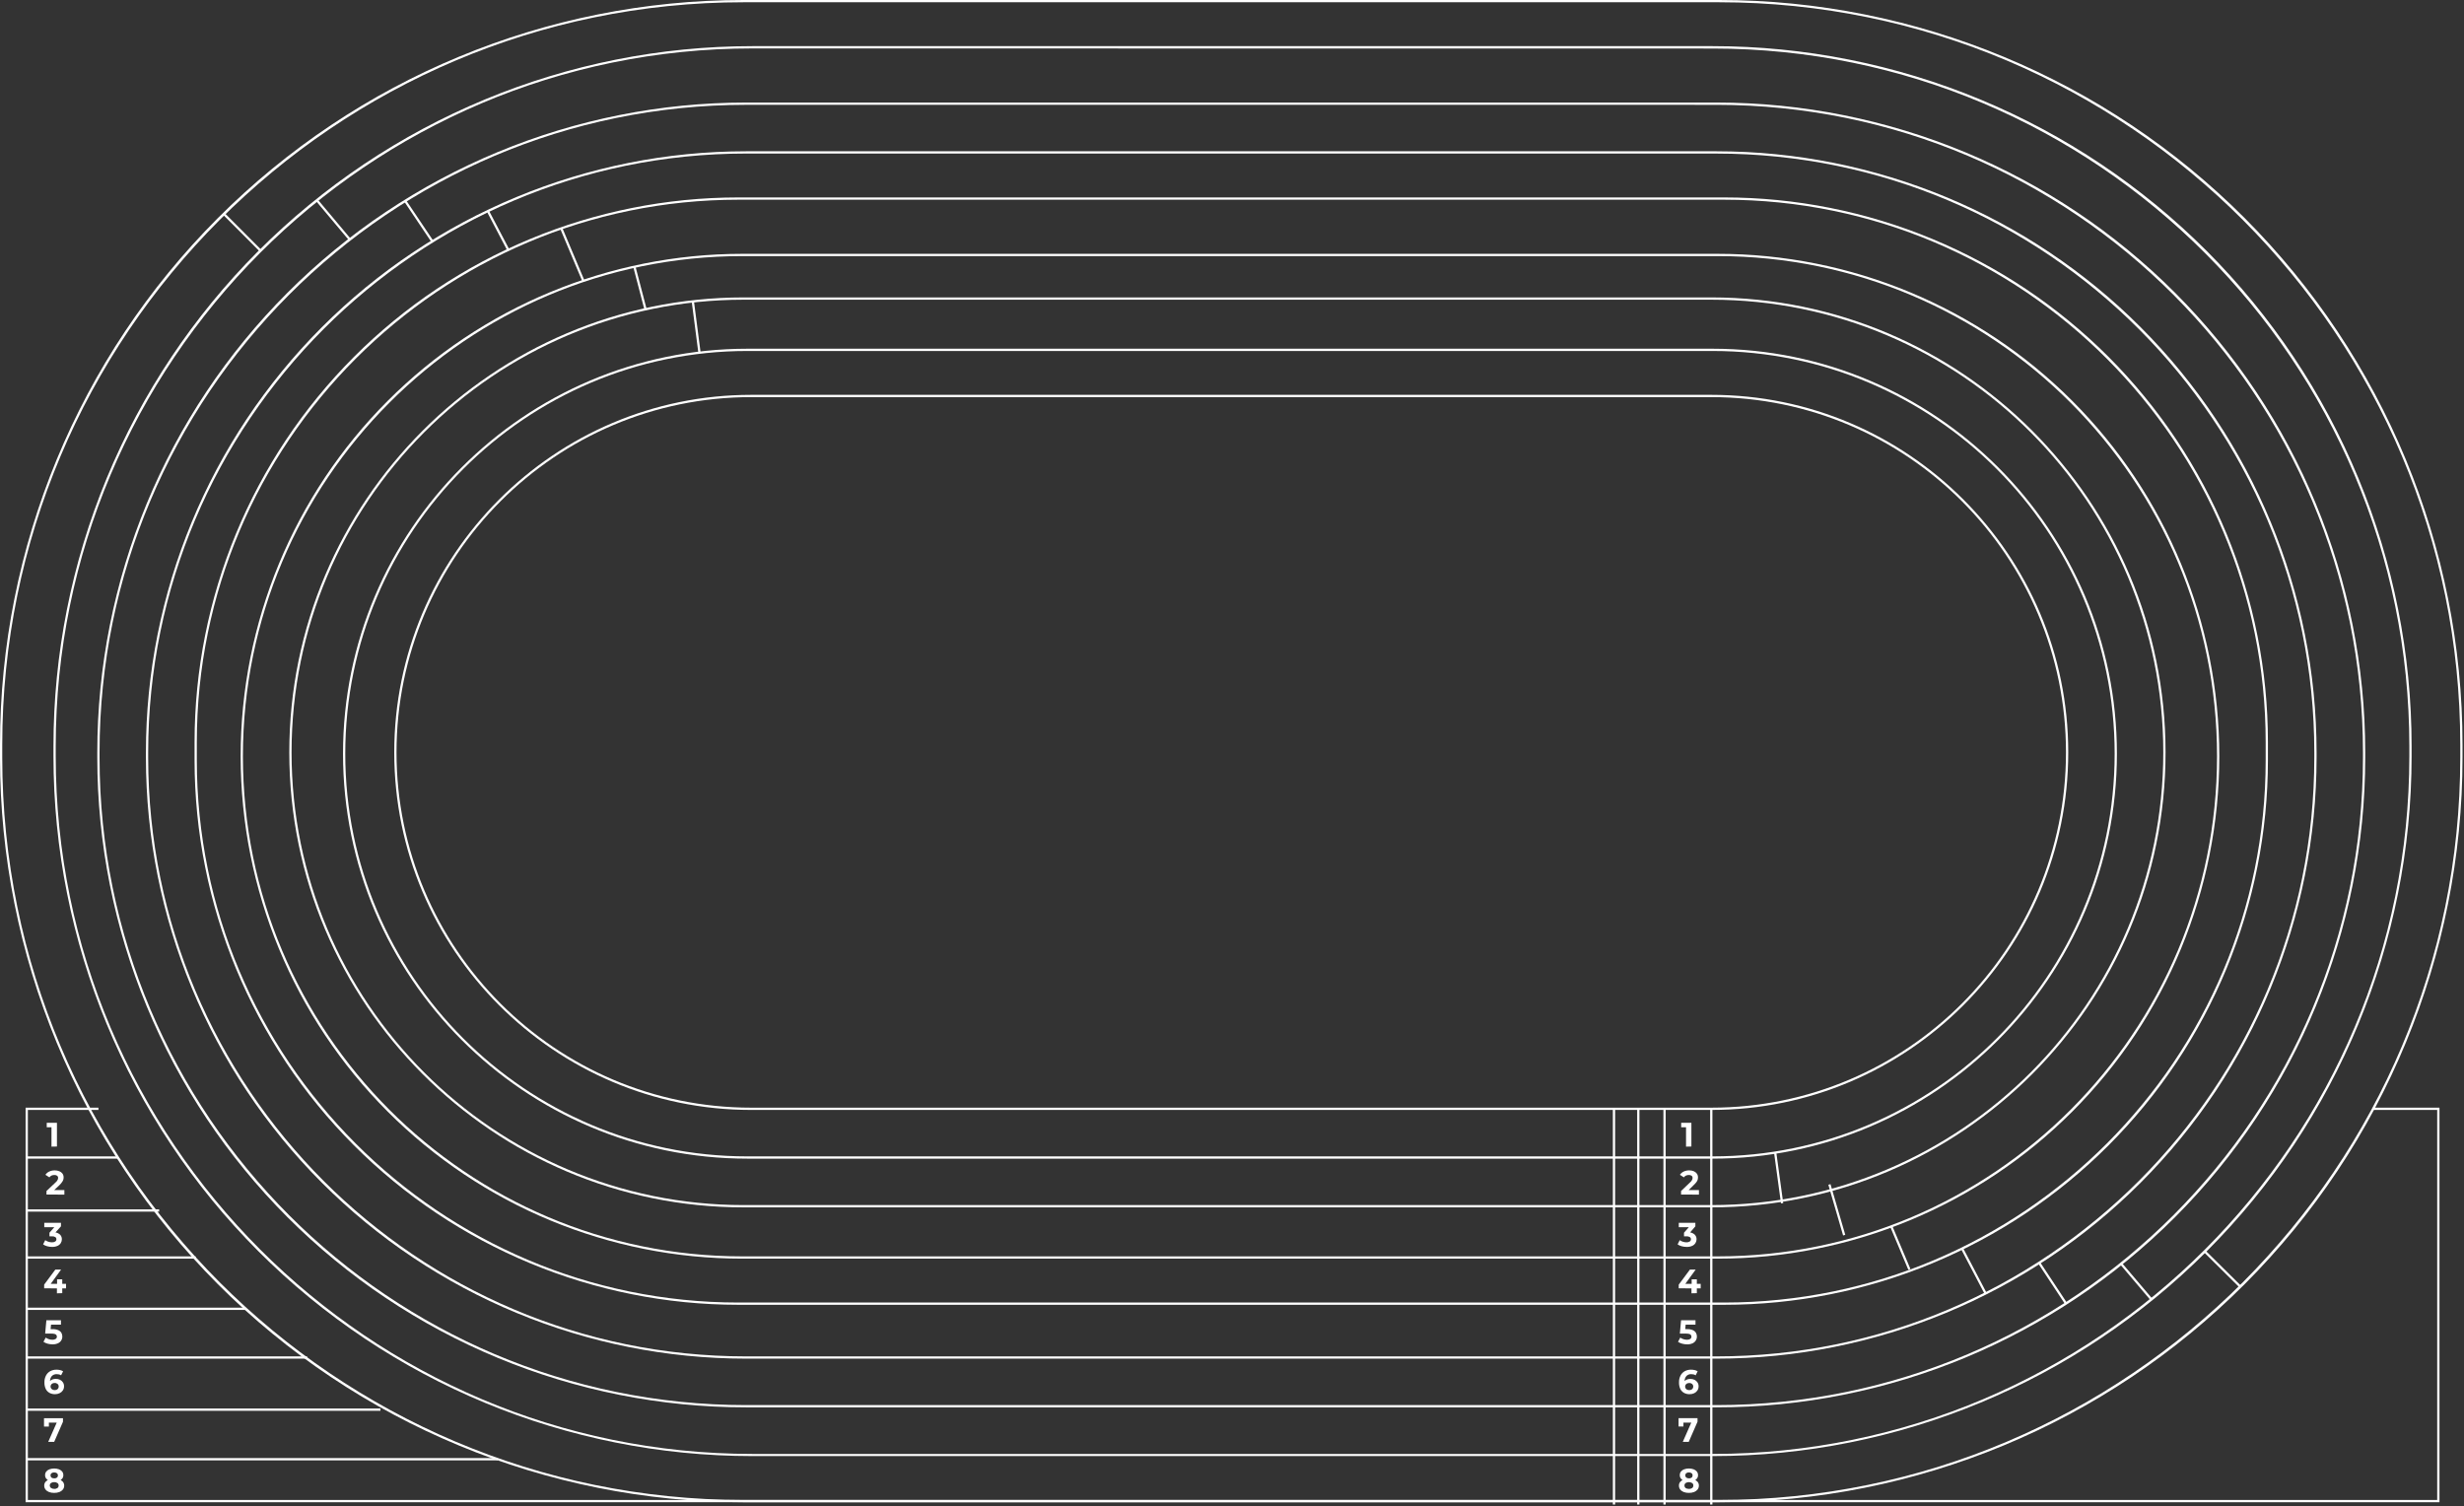 <?xml version="1.0" encoding="UTF-8"?> <svg xmlns="http://www.w3.org/2000/svg" width="422" height="258" viewBox="0 0 422 258" fill="none"><rect x="0" y="0" width="422" height="258" fill="#333333" stroke="none"/> <path d="M294.399 257.281H127.347C93.573 257.279 61.184 243.842 37.303 219.924C13.421 196.006 0.003 163.568 0 129.742L0 127.547C0.001 93.72 13.418 61.279 37.3 37.36C61.182 13.441 93.572 0.002 127.347 0L294.399 0C328.173 0.002 360.563 13.44 384.445 37.359C408.326 61.277 421.744 93.717 421.746 127.543V129.742C421.743 163.568 408.325 196.006 384.443 219.924C360.562 243.842 328.172 257.279 294.399 257.281ZM127.347 0.387C57.339 0.387 0.387 57.428 0.387 127.543L0.387 129.742C0.387 199.842 57.339 256.894 127.347 256.894H294.399C364.391 256.894 421.359 199.85 421.359 129.739V127.543C421.359 57.428 364.403 0.387 294.399 0.387L127.347 0.387Z" fill="white"></path> <path d="M293.328 249.377H128.855C97.109 249.376 66.664 236.745 44.217 214.263C21.769 191.781 9.158 161.289 9.157 129.495V127.806C9.155 112.061 12.249 96.471 18.264 81.924C24.278 67.377 33.095 54.159 44.21 43.025C55.325 31.891 68.521 23.059 83.045 17.033C97.568 11.007 113.134 7.905 128.855 7.905L293.328 7.905C309.049 7.904 324.616 11.005 339.14 17.031C353.663 23.057 366.86 31.889 377.975 43.023C389.091 54.157 397.907 67.375 403.921 81.923C409.935 96.47 413.029 112.061 413.026 127.806V129.514C413.022 161.306 400.409 191.794 377.962 214.272C355.514 236.75 325.071 249.378 293.328 249.377ZM128.855 8.292C63.066 8.292 9.544 61.897 9.544 127.806V129.514C9.544 195.404 63.066 249.009 128.855 249.009H293.328C359.117 249.009 412.639 195.404 412.639 129.514V127.806C412.639 61.916 359.117 8.311 293.328 8.311L128.855 8.292Z" fill="white"></path> <path d="M293.962 241.03H127.784C113.191 241.031 98.741 238.154 85.259 232.561C71.777 226.969 59.527 218.772 49.208 208.437C38.89 198.103 30.705 185.835 25.12 172.332C19.536 158.829 16.662 144.357 16.663 129.742V128.863C16.662 114.248 19.535 99.775 25.119 86.271C30.703 72.768 38.888 60.498 49.206 50.163C59.525 39.828 71.775 31.629 85.258 26.036C98.74 20.442 113.19 17.564 127.784 17.564L293.962 17.564C323.434 17.565 351.698 29.291 372.537 50.163C393.376 71.035 405.083 99.343 405.083 128.859V129.742C405.082 159.258 393.374 187.565 372.535 208.435C351.696 229.306 323.433 241.03 293.962 241.03ZM127.784 17.951C66.724 17.951 17.049 67.706 17.049 128.859V129.742C17.049 190.896 66.724 240.647 127.784 240.647H293.962C355.022 240.647 404.696 190.896 404.696 129.742V128.863C404.696 67.71 355.022 17.955 293.962 17.955L127.784 17.951Z" fill="white"></path> <path d="M293.962 232.688H127.784C100.523 232.687 74.378 221.841 55.102 202.535C35.825 183.23 24.994 157.045 24.992 129.743V128.863C24.992 101.559 35.822 75.373 55.099 56.066C74.376 36.758 100.521 25.911 127.784 25.91L293.962 25.91C321.223 25.912 347.367 36.759 366.643 56.066C385.919 75.372 396.749 101.557 396.75 128.859V129.743C396.748 157.045 385.918 183.228 366.642 202.534C347.366 221.84 321.223 232.686 293.962 232.688ZM127.784 26.297C71.326 26.297 25.379 72.307 25.379 128.859V129.743C25.379 186.287 71.318 232.305 127.784 232.305H293.962C350.428 232.301 396.363 186.287 396.363 129.743V128.863C396.363 72.319 350.424 26.301 293.958 26.301L127.784 26.297Z" fill="white"></path> <path d="M295.277 223.467H126.469C101.765 223.466 78.073 213.637 60.605 196.142C43.137 178.646 33.323 154.918 33.322 130.176V127.105C33.323 102.363 43.137 78.635 60.605 61.14C78.073 43.645 101.765 33.815 126.469 33.814L295.277 33.814C307.509 33.814 319.621 36.227 330.922 40.916C342.223 45.604 352.492 52.476 361.141 61.139C369.79 69.802 376.651 80.086 381.331 91.404C386.012 102.723 388.421 114.854 388.42 127.105V130.176C388.421 142.427 386.012 154.558 381.331 165.877C376.651 177.195 369.79 187.48 361.141 196.142C352.492 204.805 342.223 211.677 330.922 216.365C319.621 221.054 307.509 223.467 295.277 223.467V223.467ZM126.469 34.202C75.321 34.202 33.708 75.878 33.708 127.105V130.176C33.708 181.403 75.321 223.08 126.469 223.08H295.277C346.425 223.08 388.034 181.403 388.034 130.176V127.105C388.034 75.878 346.425 34.202 295.277 34.202L126.469 34.202Z" fill="white"></path> <path d="M294.179 215.562H127.126C104.341 215.562 82.489 206.497 66.377 190.36C50.266 174.224 41.214 152.338 41.214 129.518C41.214 106.697 50.266 84.812 66.377 68.675C82.489 52.539 104.341 43.473 127.126 43.473L294.179 43.473C316.964 43.473 338.816 52.539 354.928 68.675C371.04 84.812 380.091 106.697 380.091 129.518C380.091 152.338 371.04 174.224 354.928 190.36C338.816 206.497 316.964 215.562 294.179 215.562V215.562ZM127.126 43.861C79.969 43.861 41.601 82.288 41.601 129.518C41.601 176.748 79.969 215.175 127.126 215.175H294.179C341.356 215.175 379.704 176.752 379.704 129.518C379.704 82.284 341.34 43.861 294.179 43.861L127.126 43.861Z" fill="white"></path> <path d="M293.084 206.779H127.347C84.447 206.779 49.547 171.826 49.547 128.859C49.547 85.893 84.447 50.94 127.347 50.94L293.084 50.94C335.985 50.94 370.884 85.893 370.884 128.859C370.884 171.826 335.985 206.779 293.084 206.779ZM127.347 51.328C84.659 51.328 49.934 86.106 49.934 128.859C49.934 171.613 84.659 206.391 127.347 206.391H293.084C335.768 206.391 370.497 171.613 370.497 128.859C370.497 86.106 335.768 51.328 293.084 51.328L127.347 51.328Z" fill="white"></path> <path d="M293.301 198.436H127.996C89.81 198.436 58.747 167.321 58.747 129.08C58.747 90.839 89.818 59.724 127.996 59.724L293.301 59.724C331.487 59.724 362.554 90.835 362.554 129.08C362.554 167.325 331.487 198.436 293.301 198.436ZM127.996 60.111C90.027 60.111 59.133 91.048 59.133 129.08C59.133 167.112 90.034 198.049 127.996 198.049H293.301C331.275 198.049 362.168 167.108 362.168 129.08C362.168 91.052 331.275 60.111 293.301 60.111L127.996 60.111Z" fill="white"></path> <path d="M293.084 190.094H128.661C94.949 190.094 67.521 162.623 67.521 128.859C67.521 95.095 94.949 67.625 128.661 67.625H293.084C326.797 67.625 354.221 95.095 354.221 128.859C354.221 162.623 326.797 190.094 293.084 190.094ZM128.661 68.012C95.162 68.012 67.908 95.308 67.908 128.859C67.908 162.41 95.162 189.707 128.661 189.707H293.084C326.584 189.707 353.834 162.41 353.834 128.859C353.834 95.308 326.584 68.012 293.084 68.012H128.661Z" fill="white"></path> <path d="M417.798 257.281H4.385L4.385 189.707H16.856V190.094H4.772L4.772 256.894H417.411V190.094H406.495V189.707H417.798V257.281Z" fill="white"></path> <path d="M85.255 249.721H4.578V250.109H85.255V249.721Z" fill="white"></path> <path d="M65.154 241.232H4.578V241.619H65.154V241.232Z" fill="white"></path> <path d="M52.598 232.301H4.578V232.688H52.598V232.301Z" fill="white"></path> <path d="M42.014 223.959H4.578V224.346H42.014V223.959Z" fill="white"></path> <path d="M33.515 215.175H4.578V215.562H33.515V215.175Z" fill="white"></path> <path d="M27.258 207.123H4.578V207.51H27.258V207.123Z" fill="white"></path> <path d="M20.139 198.049H4.578V198.436H20.139V198.049Z" fill="white"></path> <path d="M304.221 197.385L303.838 197.438L305.023 206.098L305.406 206.045L304.221 197.385Z" fill="white"></path> <path d="M313.503 202.803L313.132 202.911L315.66 211.593L316.032 211.485L313.503 202.803Z" fill="white"></path> <path d="M324.1 209.993L323.744 210.143L326.833 217.481L327.189 217.33L324.1 209.993Z" fill="white"></path> <path d="M336.213 213.755L335.871 213.935L339.903 221.627L340.245 221.447L336.213 213.755Z" fill="white"></path> <path d="M349.413 216.193L349.09 216.406L353.686 223.369L354.009 223.155L349.413 216.193Z" fill="white"></path> <path d="M363.459 216.359L363.164 216.61L368.343 222.703L368.638 222.452L363.459 216.359Z" fill="white"></path> <path d="M377.763 214.22L377.491 214.496L383.593 220.533L383.864 220.257L377.763 214.22Z" fill="white"></path> <path d="M38.455 36.48L38.182 36.754L44.461 43.045L44.735 42.772L38.455 36.48Z" fill="white"></path> <path d="M54.398 34.152L54.102 34.401L59.739 41.115L60.035 40.866L54.398 34.152Z" fill="white"></path> <path d="M69.537 34.281L69.217 34.497L73.869 41.426L74.19 41.21L69.537 34.281Z" fill="white"></path> <path d="M83.711 36.023L83.369 36.204L86.859 42.859L87.201 42.679L83.711 36.023Z" fill="white"></path> <path d="M96.295 39.009L95.939 39.16L99.729 48.163L100.085 48.013L96.295 39.009Z" fill="white"></path> <path d="M108.829 45.612L108.455 45.71L110.362 53.001L110.736 52.903L108.829 45.612Z" fill="white"></path> <path d="M118.85 51.595L118.466 51.645L119.59 60.302L119.974 60.252L118.85 51.595Z" fill="white"></path> <path d="M293.278 189.9H292.891V257.672H293.278V189.9Z" fill="white"></path> <path d="M285.273 189.9H284.886V257.672H285.273V189.9Z" fill="white"></path> <path d="M280.78 189.9H280.393V257.672H280.78V189.9Z" fill="white"></path> <path d="M276.615 189.9H276.228V257.672H276.615V189.9Z" fill="white"></path> <path d="M288.761 196.38V192.67L289.148 193.057H287.93V192.302H289.678V196.36L288.761 196.38Z" fill="white"></path> <path d="M287.911 204.586V203.978L289.457 202.499C289.56 202.41 289.651 202.309 289.728 202.197C289.779 202.121 289.819 202.039 289.848 201.953C289.867 201.887 289.877 201.82 289.879 201.751C289.885 201.678 289.873 201.605 289.844 201.537C289.815 201.47 289.77 201.41 289.713 201.364C289.57 201.269 289.4 201.224 289.229 201.236C289.067 201.234 288.906 201.267 288.757 201.333C288.61 201.401 288.484 201.507 288.39 201.639L287.709 201.202C287.871 200.962 288.094 200.77 288.355 200.648C288.657 200.508 288.986 200.439 289.318 200.446C289.583 200.443 289.846 200.493 290.092 200.594C290.303 200.681 290.486 200.824 290.621 201.008C290.748 201.196 290.813 201.42 290.807 201.647C290.807 201.778 290.79 201.908 290.757 202.034C290.715 202.174 290.65 202.305 290.563 202.422C290.435 202.597 290.29 202.759 290.13 202.906L288.862 204.164L288.68 203.82H290.969V204.594L287.911 204.586Z" fill="white"></path> <path d="M288.862 213.552C288.578 213.553 288.296 213.515 288.023 213.44C287.77 213.377 287.532 213.268 287.319 213.118L287.682 212.398C287.846 212.515 288.028 212.606 288.22 212.665C288.42 212.731 288.628 212.765 288.839 212.766C289.034 212.777 289.228 212.728 289.395 212.627C289.46 212.586 289.513 212.528 289.549 212.46C289.585 212.392 289.603 212.316 289.6 212.239C289.602 212.168 289.587 212.098 289.555 212.034C289.523 211.971 289.477 211.916 289.419 211.875C289.244 211.771 289.041 211.724 288.839 211.74H288.413V211.12L289.542 209.838L289.647 210.175H287.52V209.424H290.358V210.032L289.248 211.318L288.773 211.043H289.047C289.452 211.013 289.854 211.133 290.177 211.38C290.301 211.485 290.401 211.618 290.468 211.767C290.535 211.917 290.567 212.079 290.563 212.243C290.563 212.469 290.5 212.69 290.381 212.882C290.251 213.095 290.059 213.263 289.832 213.366C289.528 213.504 289.195 213.567 288.862 213.552Z" fill="white"></path> <path d="M287.512 220.647V220.012L289.422 217.441H290.409L288.541 220.012L288.081 219.881H291.271V220.655L287.512 220.647ZM289.693 221.499V220.647L289.724 219.873V219.098H290.61V221.476L289.693 221.499Z" fill="white"></path> <path d="M288.935 230.241C288.653 230.24 288.372 230.202 288.1 230.128C287.846 230.063 287.605 229.954 287.388 229.807L287.775 229.086C287.939 229.204 288.12 229.294 288.313 229.354C288.511 229.42 288.718 229.454 288.927 229.454C289.123 229.463 289.316 229.415 289.484 229.315C289.548 229.273 289.6 229.215 289.635 229.147C289.67 229.08 289.688 229.004 289.685 228.928C289.687 228.829 289.659 228.731 289.604 228.649C289.533 228.556 289.432 228.491 289.318 228.463C289.13 228.417 288.936 228.396 288.742 228.401H287.702L287.91 226.116H290.381V226.871H288.247L288.73 226.441L288.587 228.072L288.088 227.638H288.947C289.278 227.625 289.609 227.681 289.917 227.805C290.138 227.894 290.325 228.051 290.451 228.254C290.566 228.448 290.625 228.671 290.621 228.897C290.625 229.141 290.557 229.381 290.427 229.587C290.296 229.794 290.109 229.958 289.886 230.059C289.588 230.194 289.262 230.256 288.935 230.241V230.241Z" fill="white"></path> <path d="M289.368 238.777C289.033 238.785 288.7 238.705 288.405 238.544C288.131 238.388 287.911 238.151 287.775 237.866C287.621 237.519 287.547 237.142 287.559 236.763C287.544 236.352 287.635 235.944 287.822 235.578C287.985 235.263 288.238 235.005 288.549 234.834C288.879 234.659 289.249 234.571 289.624 234.578C289.832 234.577 290.039 234.601 290.242 234.648C290.423 234.688 290.596 234.759 290.753 234.857L290.405 235.547C290.297 235.47 290.174 235.416 290.045 235.388C289.918 235.36 289.788 235.346 289.658 235.345C289.505 235.337 289.352 235.36 289.209 235.415C289.066 235.47 288.935 235.554 288.827 235.663C288.604 235.925 288.493 236.264 288.518 236.608C288.518 236.677 288.518 236.755 288.518 236.84C288.518 236.926 288.529 237.012 288.549 237.096L288.289 236.852C288.356 236.707 288.452 236.577 288.572 236.472C288.692 236.366 288.833 236.287 288.985 236.24C289.157 236.187 289.336 236.161 289.515 236.162C289.76 236.157 290.003 236.21 290.223 236.317C290.426 236.417 290.598 236.569 290.722 236.759C290.851 236.956 290.917 237.189 290.911 237.425C290.917 237.679 290.845 237.929 290.706 238.141C290.569 238.345 290.379 238.507 290.157 238.61C289.911 238.726 289.641 238.783 289.368 238.777V238.777ZM289.318 238.076C289.438 238.078 289.557 238.053 289.666 238.002C289.765 237.957 289.848 237.885 289.906 237.793C289.965 237.696 289.996 237.585 289.995 237.471C289.999 237.388 289.984 237.305 289.951 237.229C289.918 237.152 289.868 237.084 289.805 237.03C289.666 236.913 289.488 236.853 289.306 236.863C289.18 236.861 289.054 236.888 288.939 236.941C288.84 236.989 288.755 237.064 288.695 237.158C288.634 237.25 288.603 237.36 288.607 237.471C288.604 237.581 288.633 237.689 288.692 237.781C288.751 237.875 288.836 237.95 288.935 237.998C289.055 238.052 289.186 238.079 289.318 238.076V238.076Z" fill="white"></path> <path d="M288.204 246.941L289.836 243.242L290.08 243.649H287.899L288.316 243.207V244.307H287.481V242.882H290.729V243.49L289.225 246.941H288.204Z" fill="white"></path> <path d="M289.248 255.682C288.944 255.688 288.641 255.637 288.355 255.531C288.122 255.442 287.916 255.292 287.76 255.097C287.618 254.907 287.543 254.676 287.547 254.439C287.541 254.207 287.615 253.98 287.756 253.796C287.915 253.614 288.121 253.48 288.351 253.408C288.64 253.311 288.944 253.265 289.248 253.273C289.556 253.265 289.862 253.311 290.153 253.408C290.384 253.479 290.59 253.613 290.749 253.796C290.893 253.978 290.968 254.206 290.962 254.439C290.964 254.676 290.888 254.908 290.745 255.097C290.59 255.293 290.384 255.443 290.149 255.531C289.861 255.637 289.556 255.688 289.248 255.682ZM289.248 253.745C288.97 253.75 288.693 253.708 288.429 253.621C288.215 253.545 288.026 253.411 287.883 253.234C287.754 253.066 287.685 252.858 287.69 252.645C287.684 252.424 287.754 252.206 287.887 252.03C288.032 251.853 288.222 251.719 288.436 251.642C288.965 251.456 289.54 251.456 290.068 251.642C290.282 251.722 290.471 251.855 290.617 252.03C290.751 252.206 290.821 252.424 290.815 252.645C290.821 252.858 290.753 253.067 290.621 253.234C290.48 253.413 290.291 253.547 290.076 253.621C289.808 253.704 289.529 253.742 289.248 253.734V253.745ZM289.248 255.004C289.446 255.016 289.642 254.961 289.805 254.849C289.872 254.8 289.926 254.735 289.962 254.66C289.998 254.585 290.014 254.502 290.01 254.419C290.015 254.337 289.998 254.254 289.962 254.18C289.926 254.105 289.872 254.041 289.805 253.993C289.638 253.892 289.446 253.838 289.25 253.838C289.055 253.838 288.863 253.892 288.695 253.993C288.63 254.043 288.578 254.107 288.543 254.182C288.508 254.256 288.491 254.337 288.494 254.419C288.492 254.502 288.508 254.584 288.543 254.658C288.578 254.733 288.63 254.798 288.695 254.849C288.859 254.957 289.053 255.007 289.248 254.992V255.004ZM289.248 253.195C289.414 253.206 289.577 253.159 289.712 253.064C289.768 253.021 289.813 252.965 289.843 252.901C289.872 252.837 289.886 252.766 289.883 252.696C289.888 252.622 289.875 252.548 289.844 252.48C289.814 252.413 289.767 252.354 289.709 252.308C289.574 252.215 289.412 252.169 289.248 252.177C289.087 252.169 288.928 252.215 288.796 252.308C288.742 252.354 288.699 252.411 288.669 252.475C288.64 252.54 288.624 252.61 288.624 252.68C288.624 252.751 288.64 252.821 288.669 252.885C288.699 252.949 288.742 253.006 288.796 253.052C288.927 253.147 289.087 253.193 289.248 253.184V253.195Z" fill="white"></path> <path d="M8.817 196.38V192.67L9.223 193.057H8.005V192.302H9.752V196.36L8.817 196.38Z" fill="white"></path> <path d="M7.962 204.586V203.978L9.528 202.499C9.631 202.41 9.722 202.309 9.799 202.197C9.85 202.121 9.89 202.039 9.919 201.953C9.938 201.887 9.948 201.82 9.95 201.751C9.956 201.678 9.944 201.605 9.915 201.537C9.886 201.47 9.841 201.41 9.783 201.364C9.641 201.269 9.471 201.224 9.3 201.236C9.138 201.234 8.977 201.267 8.828 201.333C8.681 201.401 8.554 201.507 8.461 201.639L7.78 201.202C7.941 200.961 8.164 200.769 8.426 200.648C8.728 200.508 9.057 200.439 9.389 200.446C9.654 200.443 9.917 200.493 10.162 200.594C10.378 200.676 10.566 200.818 10.704 201.004C10.834 201.191 10.9 201.415 10.893 201.643C10.894 201.774 10.877 201.904 10.843 202.03C10.802 202.17 10.735 202.302 10.646 202.418C10.523 202.608 10.379 202.783 10.216 202.94L8.917 204.164L8.739 203.82H11.025V204.594L7.962 204.586Z" fill="white"></path> <path d="M8.925 213.552C8.641 213.553 8.359 213.516 8.086 213.44C7.833 213.378 7.594 213.269 7.382 213.118L7.746 212.398C7.909 212.515 8.091 212.606 8.283 212.665C8.483 212.731 8.692 212.765 8.902 212.766C9.097 212.777 9.291 212.728 9.459 212.627C9.523 212.585 9.575 212.528 9.611 212.46C9.646 212.392 9.663 212.316 9.66 212.239C9.663 212.169 9.648 212.098 9.617 212.035C9.586 211.971 9.539 211.916 9.482 211.875C9.307 211.771 9.104 211.724 8.902 211.74H8.473V211.12L9.602 209.838L9.706 210.175H7.583V209.424H10.441V210.032L9.281 211.318L8.805 211.043H9.08C9.484 211.014 9.886 211.134 10.209 211.38C10.334 211.485 10.433 211.618 10.5 211.767C10.567 211.917 10.6 212.079 10.595 212.243C10.597 212.469 10.535 212.69 10.418 212.882C10.287 213.095 10.095 213.263 9.868 213.366C9.572 213.5 9.249 213.563 8.925 213.552V213.552Z" fill="white"></path> <path d="M7.564 220.647V220.012L9.474 217.441H10.46L8.589 220.012L8.121 219.881H11.311V220.655L7.564 220.647ZM9.749 221.499V220.647L9.776 219.873V219.098H10.661V221.476L9.749 221.499Z" fill="white"></path> <path d="M8.991 230.241C8.707 230.24 8.425 230.202 8.152 230.128C7.899 230.062 7.66 229.954 7.444 229.807L7.831 229.086C7.994 229.203 8.174 229.293 8.364 229.354C8.564 229.419 8.773 229.453 8.983 229.454C9.177 229.464 9.369 229.415 9.536 229.315C9.6 229.273 9.653 229.216 9.689 229.148C9.725 229.08 9.743 229.004 9.741 228.928C9.742 228.829 9.714 228.731 9.66 228.649C9.588 228.556 9.487 228.491 9.374 228.463C9.185 228.417 8.991 228.396 8.797 228.401H7.734L7.943 226.116H10.441V226.871H8.291L8.774 226.441L8.631 228.072L8.144 227.642H9.002C9.334 227.629 9.665 227.685 9.973 227.808C10.194 227.898 10.38 228.055 10.507 228.258C10.618 228.449 10.675 228.667 10.673 228.889C10.678 229.133 10.612 229.373 10.482 229.58C10.352 229.787 10.164 229.95 9.942 230.051C9.644 230.188 9.318 230.253 8.991 230.241Z" fill="white"></path> <path d="M9.424 238.777C9.088 238.785 8.756 238.705 8.461 238.544C8.187 238.388 7.967 238.151 7.831 237.866C7.674 237.52 7.598 237.143 7.61 236.763C7.597 236.351 7.689 235.943 7.877 235.578C8.041 235.263 8.294 235.005 8.604 234.834C8.935 234.659 9.305 234.571 9.679 234.578C9.887 234.577 10.095 234.601 10.298 234.648C10.479 234.688 10.651 234.759 10.808 234.857L10.46 235.547C10.352 235.47 10.23 235.416 10.101 235.388C9.973 235.36 9.844 235.346 9.714 235.345C9.56 235.337 9.407 235.361 9.263 235.416C9.119 235.47 8.988 235.555 8.879 235.663C8.657 235.925 8.547 236.265 8.573 236.608C8.573 236.677 8.573 236.755 8.573 236.84C8.574 236.926 8.584 237.012 8.604 237.096L8.345 236.852C8.41 236.704 8.506 236.572 8.627 236.464C8.748 236.359 8.889 236.28 9.041 236.232C9.213 236.179 9.391 236.153 9.571 236.155C9.816 236.149 10.058 236.202 10.278 236.309C10.481 236.409 10.654 236.561 10.777 236.751C10.906 236.949 10.973 237.181 10.967 237.417C10.972 237.671 10.901 237.921 10.762 238.134C10.624 238.338 10.433 238.5 10.209 238.602C9.964 238.721 9.695 238.781 9.424 238.777V238.777ZM9.374 238.076C9.494 238.078 9.613 238.053 9.722 238.002C9.82 237.957 9.904 237.885 9.961 237.793C10.021 237.696 10.052 237.585 10.05 237.471C10.056 237.387 10.041 237.302 10.008 237.224C9.975 237.146 9.925 237.077 9.861 237.022C9.721 236.906 9.543 236.846 9.362 236.856C9.235 236.853 9.11 236.88 8.995 236.933C8.895 236.982 8.811 237.057 8.751 237.15C8.688 237.242 8.656 237.352 8.658 237.464C8.657 237.573 8.688 237.681 8.747 237.773C8.807 237.867 8.891 237.942 8.991 237.99C9.11 238.047 9.241 238.076 9.374 238.076V238.076Z" fill="white"></path> <path d="M8.26 246.941L9.892 243.242L10.135 243.649H7.954L8.372 243.219V244.319H7.537V242.893H10.785V243.501L9.281 246.941H8.26Z" fill="white"></path> <path d="M9.281 255.682C8.976 255.688 8.673 255.637 8.387 255.531C8.154 255.442 7.948 255.292 7.792 255.097C7.649 254.908 7.573 254.676 7.575 254.439C7.57 254.206 7.645 253.979 7.788 253.796C7.947 253.614 8.153 253.48 8.384 253.408C8.672 253.311 8.976 253.265 9.281 253.273C9.588 253.266 9.894 253.312 10.186 253.408C10.416 253.479 10.623 253.613 10.781 253.796C10.925 253.978 11 254.206 10.994 254.439C10.997 254.676 10.92 254.908 10.777 255.097C10.62 255.293 10.413 255.443 10.178 255.531C9.891 255.637 9.587 255.688 9.281 255.682V255.682ZM9.281 253.745C9.002 253.75 8.725 253.708 8.461 253.621C8.246 253.547 8.057 253.413 7.916 253.234C7.786 253.066 7.718 252.858 7.722 252.645C7.716 252.424 7.786 252.206 7.92 252.03C8.064 251.853 8.254 251.719 8.469 251.642C8.995 251.456 9.57 251.456 10.097 251.642C10.312 251.721 10.502 251.854 10.65 252.03C10.783 252.206 10.853 252.424 10.847 252.645C10.853 252.858 10.785 253.067 10.653 253.234C10.512 253.413 10.323 253.547 10.108 253.621C9.84 253.704 9.561 253.742 9.281 253.734V253.745ZM9.281 255.004C9.478 255.015 9.674 254.961 9.838 254.849C9.904 254.8 9.958 254.735 9.994 254.66C10.03 254.585 10.046 254.502 10.043 254.419C10.047 254.337 10.03 254.254 9.994 254.18C9.959 254.105 9.905 254.041 9.838 253.993C9.673 253.883 9.478 253.829 9.281 253.838C9.085 253.829 8.891 253.883 8.728 253.993C8.662 254.042 8.609 254.107 8.574 254.181C8.539 254.255 8.523 254.337 8.527 254.419C8.526 254.501 8.545 254.581 8.582 254.654C8.619 254.727 8.673 254.79 8.739 254.837C8.898 254.947 9.088 255.001 9.281 254.992V255.004ZM9.281 253.195C9.446 253.206 9.61 253.159 9.745 253.064C9.801 253.021 9.845 252.965 9.875 252.901C9.905 252.837 9.918 252.766 9.915 252.696C9.92 252.622 9.907 252.548 9.876 252.48C9.846 252.413 9.8 252.354 9.741 252.308C9.605 252.217 9.444 252.171 9.281 252.177C9.119 252.169 8.96 252.215 8.828 252.308C8.77 252.354 8.723 252.413 8.693 252.48C8.662 252.548 8.649 252.622 8.654 252.696C8.651 252.766 8.664 252.836 8.693 252.9C8.722 252.964 8.766 253.02 8.821 253.064C8.956 253.155 9.118 253.197 9.281 253.184V253.195Z" fill="white"></path> </svg> 
